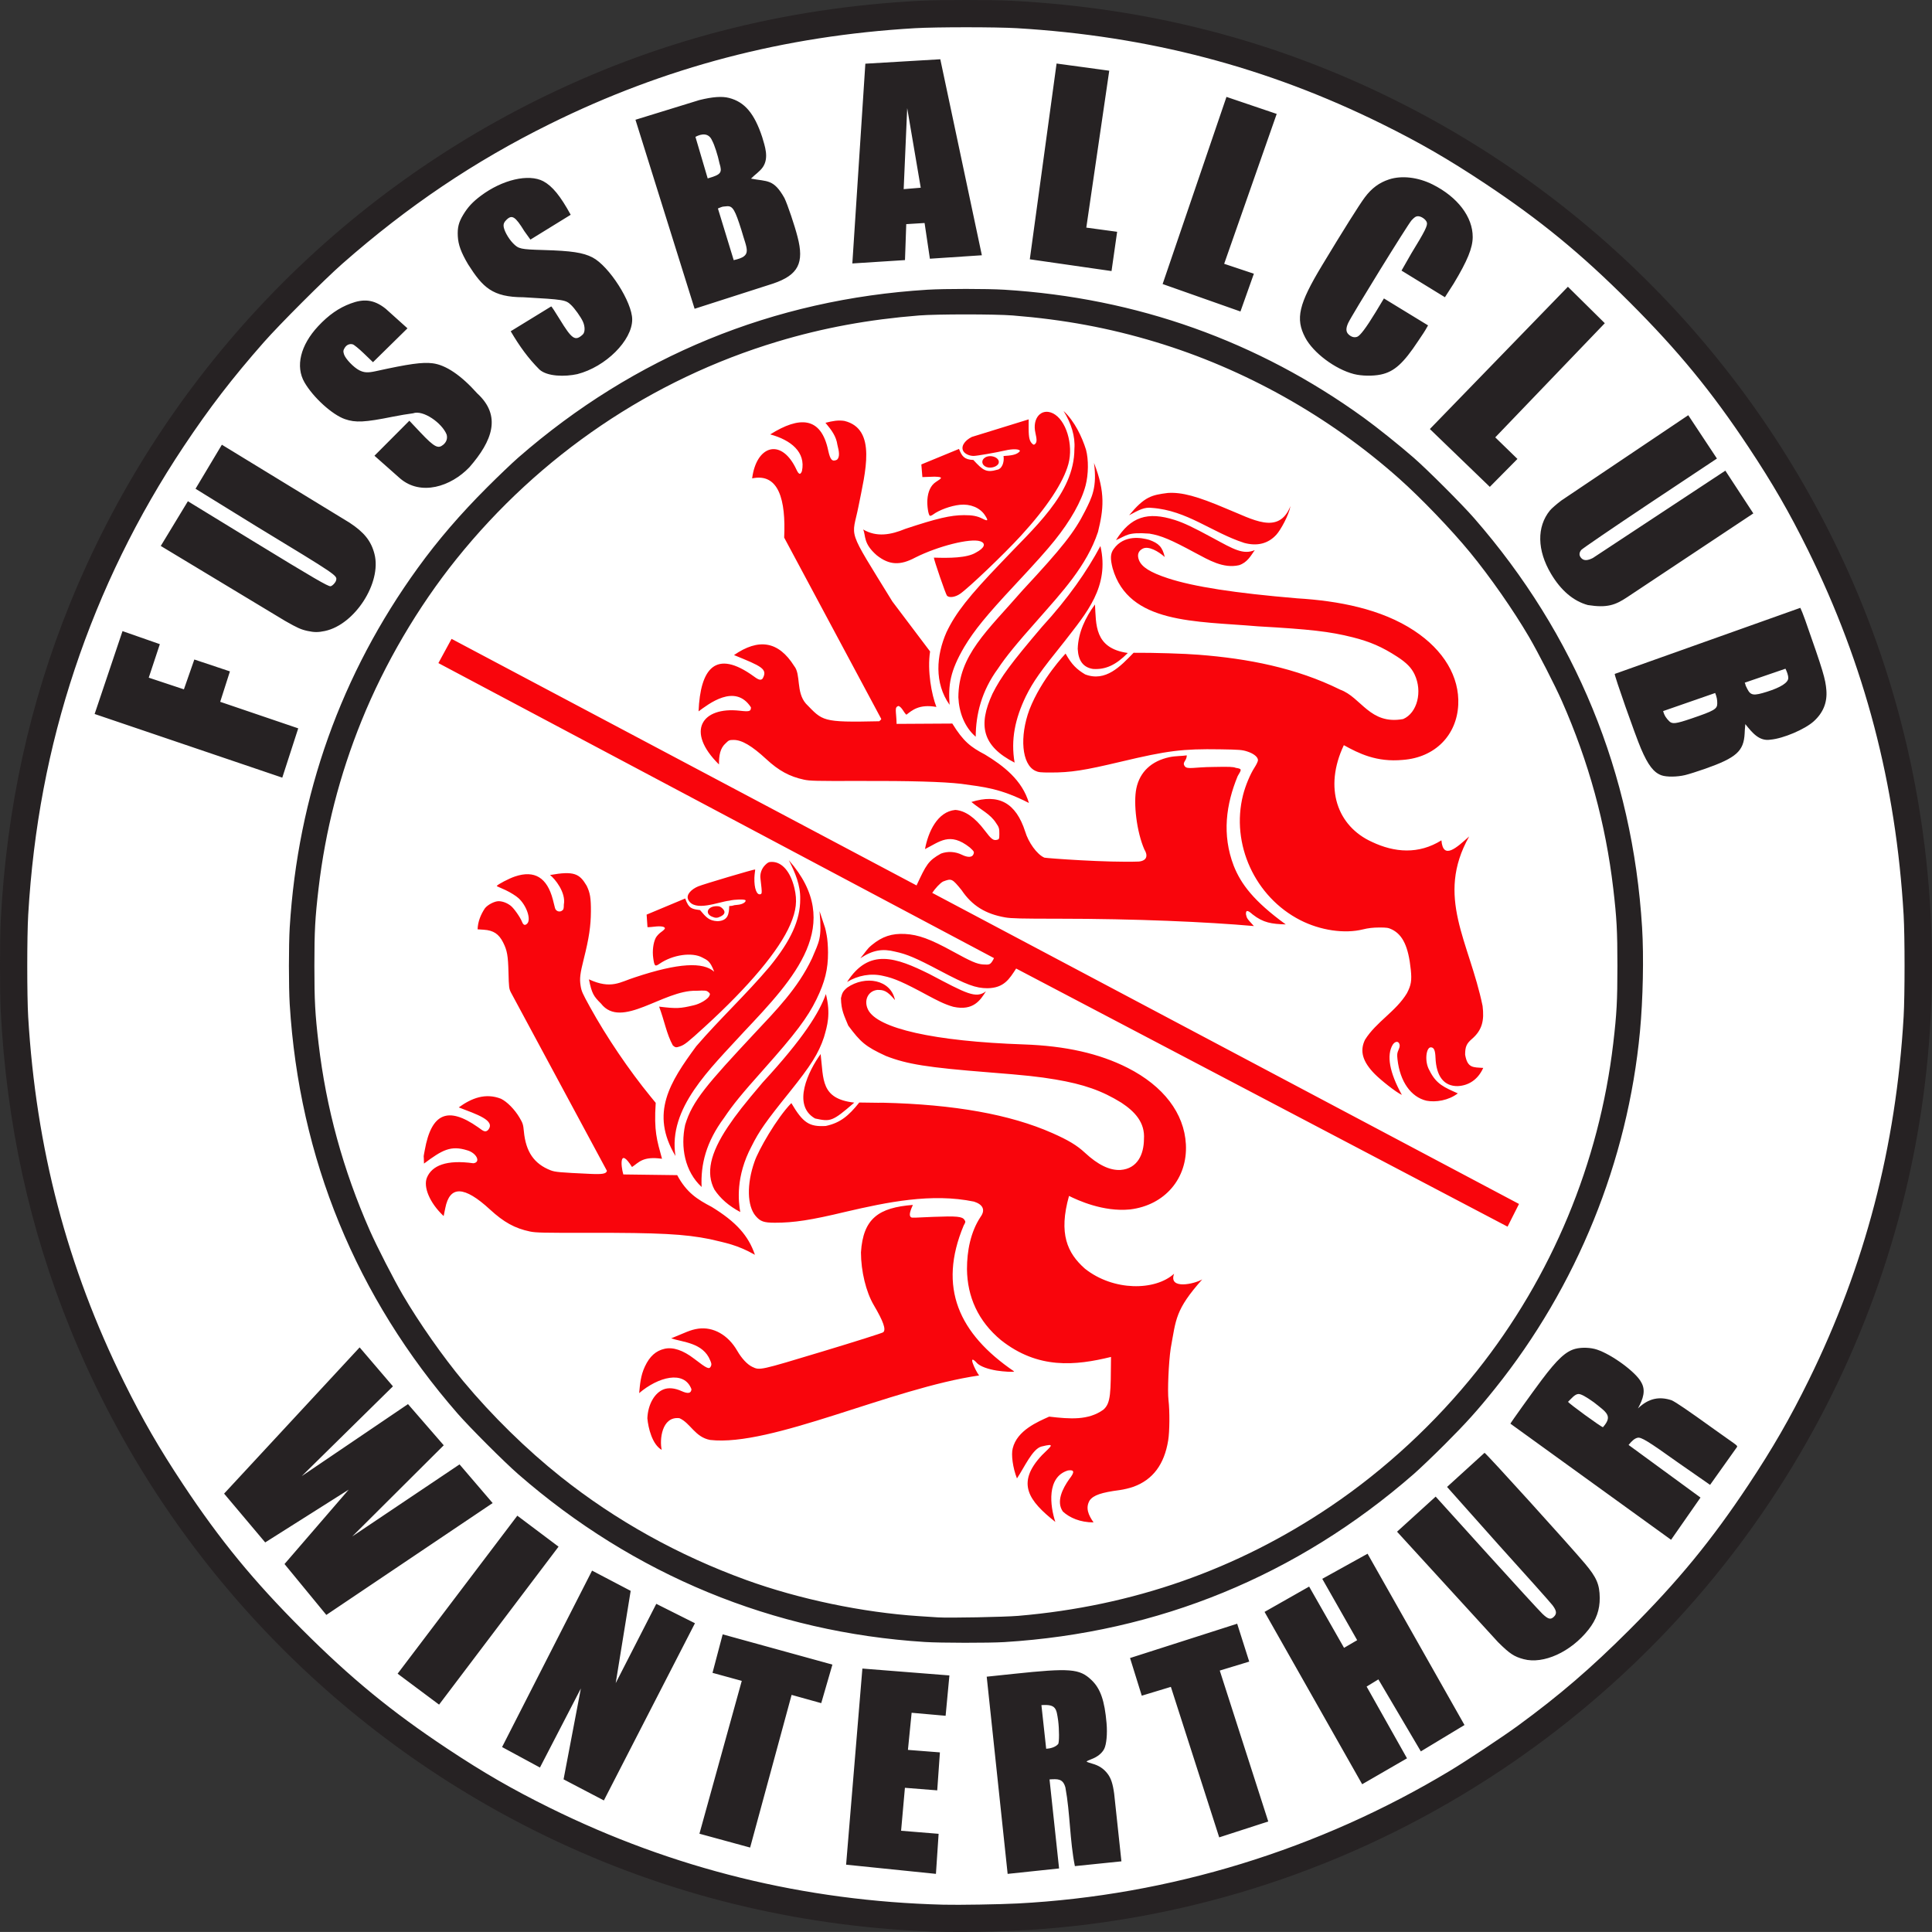 <svg xmlns:svg="http://www.w3.org/2000/svg" xmlns="http://www.w3.org/2000/svg" version="1.1" id="svg2" viewBox="0 0.17 2312.92 2312.83">
  <rect x="0" y="0.17" width="2312.92" height="2312.83" fill="#333333" stroke="none"/>
  <defs id="defs6"></defs>
  <g id="g3734">
    <path d="m 2293.75,1170.812 a 1146.875,1148.438 0 1 1 -2293.75,0 1146.875,1148.438 0 1 1 2293.75,0 z" transform="translate(9.375,-15.625)" id="path3730" style="fill:#ffffff;fill-opacity:1;fill-rule:evenodd;stroke:none"></path>
    <g id="g3726">
      <path d="m 619.866,1814.68 48.572,37.081 -48.572,-37.081 z m 652.609,-4.892 c -8.477,-11.916 -0.205,-27.849 7.578,-38.852 6.744,-8.522 6.274,-11.558 -1.606,-10.376 -25.7,7.902 -21.363,42.554 -15.036,61.612 -31.845,-25.299 -47.493,-46.273 -16.075,-79.861 11.524,-11.393 16.821,-14.72 -0.618,-10.382 -10.764,2.893 -20.346,24.83 -29.252,38.138 -5.066,-12.854 -7.046,-28.538 -5.087,-35.9 5.181,-21.671 30.284,-32.013 43.667,-38.059 25.154,2.928 46.862,4.589 64.83,-8.275 9.221,-7.98 8.795,-20.321 9.181,-63.178 -42.501,10.366 -87.204,15.106 -131.798,-20.178 -27.343,-22.756 -40.255,-51.828 -40.63,-84.979 -0.016,-21.454 4.217,-44.366 16.293,-62.551 5.886,-8.125 3.054,-14.715 -7.834,-18.232 -50.728,-10.552 -104.207,0.686 -153.758,12.184 -41.185,9.913 -61.984,13.122 -84.754,13.077 -13.168,-0.026 -17.275,-1.472 -22.922,-8.069 -10.273,-12.002 -10.846,-38.202 -1.421,-64.909 4.554,-13.676 26.674,-52.366 44.138,-70.234 13.958,23.708 21.477,28.584 41.231,27.386 17.295,-3.695 27.383,-12.144 40.1,-28.081 22.092,0.469 28.485,0.25 28.485,0.25 85.111,1.995 152.145,14.006 202.512,36.285 19.353,8.561 29.599,14.735 39.112,23.571 15.688,14.57 29.712,21.347 42.689,20.628 20.408,-1.562 27.883,-18.917 28,-36.804 1.462,-20.121 -11.146,-33.231 -27.005,-43.697 -23.134,-14.342 -45.14,-22.095 -78.897,-27.796 -19.949,-3.369 -35.731,-5.064 -79.099,-8.492 -74.029,-5.852 -98.8,-9.789 -124,-19.709 -24.733,-11.345 -30.337,-16.705 -44.969,-36.264 -4.9,-12.035 -8.503,-18.257 -8.757,-32.938 1.309,-5.306 1.671,-7.744 7.434,-12.602 21.564,-14.974 52.374,-9.712 57.206,14.932 -9.321,-11.136 -13.451,-12.313 -21.17,-12.159 -11.067,1.248 -16.415,12.543 -11.118,23.485 11,22.724 79.499,38.071 186.374,41.757 50.093,1.728 90.674,10.875 124.503,28.064 42.888,21.792 67.728,54.389 69.7,91.464 2.175,40.894 -25.248,72.967 -66.695,78.007 -32.282,3.305 -63.291,-11.228 -73.211,-16.157 -12.707,45.192 -2.105,68.371 18.969,87.045 34.356,27.268 84.262,26.593 106.808,6.107 -7.052,19.283 23.953,12.411 33.686,6.802 -32.364,36.489 -31.293,47.356 -37.734,82.651 -2.486,16.699 -3.947,50.805 -2.649,61.819 1.578,13.383 1.395,37.452 -0.367,48.32 -4.651,28.675 -18.345,46.967 -41.482,55.411 -4.324,1.578 -11.837,3.387 -16.695,4.019 -21.752,2.831 -31.206,6.072 -35.754,12.258 -5.358,8.91 -1.633,17.59 4.594,26.422 -16.115,-0.032 -28.599,-5.569 -36.697,-12.96 z M 775,1698.022 c 0.781,-17.272 9.075,-30.593 19.553,-34.595 5.891,-2.25 13.288,-1.532 21.268,2.062 7.806,3.517 11.495,2.861 11.983,-2.13 -8.652,-23.38 -40.069,-14.652 -62.621,4.594 1.003,-10.547 1.71,-20.853 6.833,-31.8 5.739,-12.265 13.16,-18.93 23.707,-21.29 10.049,-2.249 22.128,1.806 35.091,11.779 15.963,12.281 18.331,13.329 20.31,8.985 0.858,-1.883 0.665,-3.314 -0.932,-6.926 -8.521,-21.2 -33.004,-21.665 -46.671,-26.322 16.292,-6.524 22.647,-10.246 32.541,-11.597 17.579,-2.399 35.406,7.195 46.52,26.465 5.303,9.193 12.044,16.421 17.918,19.21 9.218,4.377 8.07,4.627 84.614,-18.481 38.712,-11.687 71.218,-21.973 72.235,-22.857 3.657,-3.18 0.291,-12.858 -11.343,-32.619 -9.223,-15.665 -15.218,-40.346 -15.303,-63 2.576,-40.773 21.335,-53.672 62.166,-56.846 -4.922,10.771 -3.901,13.134 -2.434,14.6 1.257,1.257 4.628,0.543 26.568,-0.3 28.659,-1.101 34.939,-0.5 37.629,3.606 1.477,2.254 1.417,2.68 -0.927,6.681 -31.11,74.298 -5.903,129.529 60.301,174.675 0.454,1.177 -13.086,0.299 -20.683,-0.934 -10.697,-1.736 -19.172,-4.852 -23.271,-8.555 -12.642,-13.806 -2.832,7.868 2.083,14.4 -104.99,15.146 -248.703,85.597 -322.059,77.187 -18.138,-3.452 -23.454,-20.186 -36.661,-26.048 -21.496,-2.556 -23.938,26.536 -21.232,37.919 -11.329,-6.327 -16.18,-26.255 -17.182,-37.864 z m 75,-214.361 c -30.517,-6.168 -60.694,-7.751 -145,-7.607 -54.776,0.094 -63.489,-0.099 -70.5,-1.562 -18.081,-3.771 -31.305,-11.05 -48,-26.42 -30.794,-28.35 -48.088,-28.859 -53.441,-1.572 -1.855,9.458 -0.086,0.335 -1.951,9.502 -16.938,-15.918 -24.575,-35.065 -19.97,-46.102 5.931,-14.213 23.094,-21.679 55.571,-17.117 9.388,-1.182 3.647,-12.515 -7.556,-15.556 -19.498,-6.047 -29.727,-0.409 -51.564,15.946 -0.192,-13.281 -1.109,-4.77 0.935,-16.172 7.931,-44.239 27.586,-52.709 63.594,-27.478 4.244,2.575 8.204,7.743 12.325,3.255 9.157,-11.3 -13.777,-18.564 -35.243,-26.874 15.456,-11.207 31.986,-17.57 50.511,-10.368 7.347,3.565 16.422,12.777 22.191,22.525 3.957,6.687 4.486,8.343 5.235,16.381 2.29,24.59 12.195,39.023 32.118,46.801 5.293,2.067 11.119,2.587 47.745,4.267 14.164,0.65 18.89,-0.123 19.576,-3.682 L 611.613,1188.221 c -2.206,-4.356 -2.427,-6.187 -2.866,-23.721 -0.508,-20.295 -1.584,-26.38 -6.349,-35.915 -5.168,-10.341 -11.648,-14.624 -23.273,-15.383 l -7.375,-0.481 c 0.355,-9.198 3.698,-17.548 8.77,-25.157 3.227,-4.231 11.61,-8.579 16.427,-8.52 4.753,0.059 9.943,2.007 14.398,5.405 3.78,2.883 11.37,13.628 13.583,19.229 1.621,4.101 3.597,4.797 6.21,2.185 4.971,-4.971 -0.754,-21.71 -10.418,-30.457 -3.121,-2.825 -9.344,-6.703 -15.478,-9.646 -5.642,-2.707 -10.807,-4.518 -10.522,-4.978 1.113,-1.8 14.305,-8.803 21.809,-11.322 23.414,-7.86 38.394,1.253 45.326,27.574 1.082,4.107 2.221,8.628 2.533,10.046 0.812,3.699 5.102,5.487 8.237,3.433 2.05,-1.343 2.377,-2.355 2.377,-7.353 2.793,-14.533 -10.814,-31.173 -16.519,-35.443 28.99,-5.207 35.338,-1.494 43.824,12.785 4.157,8.467 5.202,14.802 5.111,31 -0.096,17.151 -2.31,31.974 -8.365,56 -4.595,18.234 -5.317,24.103 -4,32.519 1.063,6.794 1.997,8.922 11.402,25.981 19.556,35.47 46.715,75.583 72.427,106.972 l 6.121,7.472 c -2.231,34.014 1.435,44.681 7.537,66.961 -23.296,-3.354 -27.841,4.621 -35.903,9.861 -15.202,-24.109 -13.544,-1.768 -10.405,8.896 l 64.488,0.837 c 11.244,20.866 23.849,28.899 41.265,38.003 29.264,17.901 44.032,34.469 51.8,57.369 -21.481,-12.148 -35.485,-14.359 -53.781,-18.711 z m 366.501,-324.003 c -8.21,12.611 -14.504,23.291 -34.378,23.587 -13.966,-0.035 -24.907,-4.081 -57.065,-21.102 -28.457,-15.062 -39.416,-19.722 -53.373,-22.692 -15.237,-3.864 -26.894,-1.921 -41.726,7.92 7.746,-9.27 7.522,-10.713 13.786,-15.885 12.34,-10.188 23.96,-14.047 39.755,-13.205 15.915,0.849 30.13,6.041 57.064,20.84 22.057,12.12 28.852,15.063 36.124,15.646 7.689,0.359 8.968,1.14 13.312,-7.577 L 524.828,794 540.6,765 1097.254,1060.172 c 11.551,-24.733 13.94,-29.613 29.246,-38.121 7.955,-2.982 17.059,-2.48 24.937,1.375 7.37,3.606 12.595,3.309 14.03,-0.797 0.94,-2.688 0.655,-3.193 -4.473,-7.908 -24.017,-18.958 -35.969,-6.809 -53.616,1.945 3.803,-20.557 14.846,-44.847 36.289,-46.874 11.637,0.842 23.33,8.74 35.428,24.837 7.557,10.054 10.138,12.032 14.33,10.979 2.45,-0.615 2.964,-0.583 2.964,-7.074 0,-6.332 -0.278,-7.985 -3.898,-13.012 -6.792,-10.829 -18.364,-15.895 -29.555,-25.266 32.532,-10.082 53.136,0.609 64.412,35.514 3.689,12.502 13.995,27.377 23.012,31.163 3.708,0.744 75.47,6.063 113.008,4.658 10.662,-1.118 10.565,-8.128 6.658,-14.405 -9.242,-21.033 -13.357,-55.534 -9.579,-73.359 4.181,-19.726 18.191,-32.645 39.551,-37.201 7.519,-1.604 14.689,-1.191 20.739,-2.172 0.086,7.041 -6.135,8.016 -2.184,13.271 3.181,3.763 11.392,0.809 33.573,0.63 19.664,-0.402 24.238,-0.228 27.264,1.036 7.853,1.293 7.129,1.79 2.308,9.923 -13.813,33.594 -19.102,69.903 -4.682,107.431 8.591,21.569 23.632,42.034 62.248,70.098 -16.721,-0.513 -26.892,-1.882 -39.667,-11.965 -6.64,-5.985 -8.169,-4.838 -7.949,-0.074 1.274,4.821 0.326,4.06 9.476,14 -56.34,-5.003 -142.021,-8.766 -233.744,-8.79 -45.171,-0.012 -56.718,-0.293 -63.979,-1.559 -23.725,-4.137 -39.763,-14.158 -52.174,-32.597 -11.479,-14.114 -12.034,-14.191 -22.148,-10.399 -3.675,1.901 -9.517,8.331 -13.046,13.62 l 702.465,372.411 -13.693,27.181 -588.307,-309.014 z m -361.235,264.603 c -10.286,-19.596 -5.222,-43.17 16.134,-75.118 9.741,-14.572 19.864,-27.477 41.613,-53.05 48.929,-53.048 67.894,-83.891 75.716,-105.888 6.046,24.239 1.606,38.18 -2.345,51.796 -6.361,19.145 -15.577,33.817 -41.405,65.918 -28.514,35.439 -36.122,46.297 -45.272,64.612 -19.11,36.065 -15.776,66.16 -13.479,78.633 -13.875,-7.403 -23.822,-16.125 -30.963,-26.902 z m -35.014,-77.495 c 8.631,-28.729 26.434,-48.815 82.795,-109.266 25.863,-27.653 52.022,-53.909 69.057,-90 8.422,-20.296 12.105,-23.19 9.035,-56.531 8.325,25.042 6.457,18.57 8.536,28.836 0.916,4.522 1.576,13.056 1.601,20.695 0.065,19.938 -3.731,35.315 -13.826,56 -10.679,21.884 -25.322,41.315 -62.921,83.5 -27.219,30.538 -37.069,42.602 -47.662,58.376 -21.497,28.943 -28.193,55.693 -26.912,82.796 -20.098,-18.579 -25.492,-47.656 -19.703,-74.406 z m 13.283,-94.098 c 28.139,-32.713 59.879,-62.129 87.722,-95.105 25.577,-31.281 36.773,-55.931 36.726,-80.862 0.409,-16.858 -6.13,-32.1 -13.648,-46.732 67.597,76.867 6.702,141.403 -53.804,205.531 -40.635,44.516 -90.934,91.06 -81.878,148.562 -30.766,-51.32 -6.644,-88.45 24.883,-131.395 z m 142.246,86.519 c -28.103,-16.003 -7.856,-57.079 6.657,-77.14 3.637,30.217 -0.174,53.561 40.258,58.138 -26.404,22.953 -28.414,22.951 -46.915,19.002 z m 731.965,-21.273 c -18.681,-4.403 -31.725,-22.979 -34.699,-49.414 -0.669,-5.945 -0.488,-7.672 1.202,-11.458 1.466,-3.283 1.754,-5.128 1.096,-7 -1.341,-3.812 -5.186,-3.402 -8.058,0.859 -7.48,12.591 -3.958,33.01 10.992,60.052 -7.074,-3.125 -25.417,-17.874 -32.357,-24.884 -14.696,-14.844 -18.378,-27.717 -11.774,-41.159 13.313,-21.329 37.117,-33.987 50.144,-55.648 5.071,-9.651 5.996,-15.261 4.655,-28.241 -2.836,-27.442 -9.527,-41.699 -22.59,-48.13 -4.216,-2.075 -6.246,-2.385 -15.358,-2.343 -7.34,0.034 -13.157,0.711 -19.329,2.25 -22.016,5.489 -51.067,1.207 -75.046,-11.061 -54.267,-27.763 -83.299,-91.237 -68.499,-149.761 2.838,-11.221 8.581,-24.997 13.709,-32.882 2.291,-3.523 4.166,-7.495 4.166,-8.827 0,-3.788 -4.92,-7.839 -12.581,-10.358 -6.309,-2.075 -9.213,-2.312 -32.919,-2.687 -44.775,-0.709 -62.707,1.531 -118.5,14.803 C 1297.596,922.588 1281.954,925 1257.855,925 c -12.403,0 -14.779,-0.269 -18.559,-2.099 -16.137,-7.812 -18.841,-40.866 -6.93,-73.136 14.453,-37.109 43.304,-67.141 43.304,-67.141 7.271,13.166 13.505,18.977 23.421,24.904 24.548,9.401 42.301,-9.688 57.996,-25.877 23.826,-0.182 61.981,1.008 78.032,2.371 58.435,4.513 116.643,15.661 169.381,41.816 25.199,9.13 35.475,42.468 75.322,35.143 16.852,-7.25 23.396,-32.846 13.66,-53.428 -3.76,-7.947 -9.699,-14.008 -20.768,-21.19 -18.131,-11.766 -32.466,-18.006 -53.554,-23.313 -27.059,-6.81 -50.589,-9.524 -113.161,-13.052 -75.071,-6.466 -154.755,-2.63 -173.992,-69.466 -3.012,-11.776 -2.755,-17.562 1.242,-23.14 12.678,-17.696 33.878,-13.35 42.304,-10.989 11.644,4.08 16.105,8.685 18.831,20.609 -7.417,-6.701 -19.373,-13.589 -26.34,-10.035 -5.357,2.733 -6.931,7.415 -4.571,13.594 3.209,8.403 13.579,14.932 34.762,21.885 30.704,10.079 79.993,17.73 154.764,24.022 49.113,2.985 100.589,12.597 140.135,38.818 35.306,23.286 54.24,55.188 52.618,88.658 -1.754,36.209 -27.57,63.067 -66.253,65.934 -31.643,3.037 -53.058,-7.893 -70.713,-17.62 -24.235,51.309 -7.815,97.078 33.714,115.833 27.051,12.815 55.791,15.099 83.109,-1.898 2.02,23.973 18.289,8.689 33.229,-4.682 -40.814,72.567 0.1,125.437 16.061,202.979 2.081,17.076 -0.258,28.722 -12.847,39.535 -6.439,5.531 -8.053,9.411 -8.053,18.76 2.779,16.317 9.711,15.046 21.683,15.833 -6.647,14.771 -18.329,21.268 -30.683,21.796 -16.357,0.166 -25.609,-11.737 -26.475,-34.062 -0.348,-8.971 -1.899,-12.361 -5.654,-12.361 -5.579,0 -7.797,17.006 -1.62,27.561 8.268,16.828 17.936,20.32 33.984,27.574 -11.221,8.562 -26.437,10.855 -37.489,8.78 z M 805.532,1251.75 c -7.465,-13.429 -10.109,-29.63 -16.466,-46.48 20.834,2.54 25.306,2.257 41.152,-1.526 7.671,-1.62 17.17,-7.308 19.033,-11.397 1.041,-2.284 0.892,-2.814 -1.287,-4.586 -2.252,-1.831 -3.498,-1.958 -14.464,-1.478 -39.397,-1.141 -89.511,46.912 -114.024,15.32 -8.911,-8.869 -10.964,-11.945 -14.437,-29.003 26.785,12.328 37.243,3.196 55.115,-2.41 52.268,-17.407 81.609,-18.578 94.843,-6.708 -4.883,-13.2 -8.479,-13.884 -14.13,-16.959 -12.405,-6.752 -35.535,-3.418 -51.236,7.385 -5.493,3.779 -6.206,3.141 -7.618,-6.812 -1.207,-8.508 0.012,-18.267 3.017,-24.157 1.076,-2.109 3.984,-5.23 6.463,-6.935 2.479,-1.705 4.506,-3.705 4.506,-4.444 0,-2.041 -4.616,-2.995 -12.679,-2.011 -6.481,0.79 -8.181,0.547 -8.181,0.547 l -1.031,-14.982 46.188,-19.318 c 4.341,12.576 8.423,12.559 17.758,13.914 7.357,8.74 10.854,12.758 20.891,13.287 12.748,-0.551 13.817,-8.755 14.032,-18.14 6.281,-0.256 3.398,-1.025 9.413,-1.401 7.207,-0.451 11.063,-3.913 10.082,-5.5 -0.886,-1.434 -12.906,-1.151 -19.329,0.456 -13.015,1.398 -41.728,13.951 -49.212,-1.091 -3.03,-6.06 3.898,-12.667 11.836,-15.993 6.21,-2.602 67.625,-20.83 68.214,-20.241 0.325,0.325 -0.707,4.958 -0.861,9.818 -0.406,12.829 2.861,21.467 7.453,19.705 1.393,-0.534 1.557,-1.68 1.054,-7.371 -0.328,-3.706 -0.868,-8.569 -1.2,-10.806 -0.899,-6.053 1.173,-12.27 5.55,-16.646 3.208,-3.208 4.443,-3.786 8.088,-3.786 12.167,0 22.255,11.703 26.942,31.253 3.62,15.1 2.285,26.964 -4.921,43.747 -13.238,30.829 -49.185,73.797 -102.372,122.367 -20.521,18.739 -24.118,21.59 -29.615,23.471 -4.694,1.605 -5.616,1.488 -8.568,-1.087 z M 1111,1192.026 c -29.07,-15.75 -40.669,-20.844 -53.483,-23.491 -15.046,-3.608 -30.528,-0.582 -43.436,7.222 26.382,-41.127 58.609,-29.298 98.561,-9.523 44.739,23.638 55.641,29.718 67.703,20.71 -6.537,10.214 -14.827,23.847 -39.046,18.527 l 0,0 0,0 0,0 0,0 0,0 0,0 0,0 0,0 0,0 0,0 0,0 0,0 0,0 0,0 0,0 0,0 0,0 0,0 0,0 0,0 0,0 0,0 0,0 0,0 0,0 0,0 0,0 0,0 0,0 0,0 0,0 0,0 0,0 0,0 0,0 0,0 0,0 0,0 c -10.71,-2.948 -20.529,-8.285 -30.297,-13.445 z m -258.671,-94.484 c -9.007,-3.918 -5.088,-12.542 5.699,-12.542 3.227,0 4.763,0.637 7.047,2.92 3.624,3.624 2.903,6.737 -2.159,9.328 -4.064,2.08 -6.335,2.143 -10.587,0.294 z m 298.446,-159.002 c -22.047,-2.539 -61.186,-3.638 -122.774,-3.446 -50.997,0.159 -58.405,-0.015 -65.5,-1.537 -17.263,-3.703 -30.152,-10.718 -45.124,-24.557 C 900.111,893.039 888.168,886 878.354,886 c -5.131,0 -5.898,0.309 -9.361,3.772 -7.02,6.051 -8.314,14.996 -8.262,25.572 -40.425,-39.712 -20.465,-69.451 24.968,-64.321 11.601,1.318 13.301,0.799 13.301,-4.067 -18.984,-29.265 -51.069,-3.663 -62.71,4.826 2.126,-50.892 20.122,-75.349 66.417,-41.684 5.623,4.214 8.296,4.81 10.37,2.309 6.236,-11.438 -1.347,-14.559 -34.359,-28.009 29.363,-20.269 53.119,-16.966 72.041,13.103 8.31,10.185 1.924,31.111 14.083,45.072 20.303,20.739 18.548,22.597 87.596,21.06 1.409,-0.923 2.561,-2.185 2.561,-2.804 l -116.219,-217.081 c 2.121,-45.115 -6.48,-77.606 -38.336,-70.883 4.934,-38.689 33.533,-48.315 51.485,-13.681 2.136,3.898 5.004,12.934 8.112,5.037 4.884,-22.864 -13.312,-37.327 -37.963,-44.001 34.881,-21.901 60.998,-21.807 69.519,19.66 2.323,10.325 4.423,13.537 10.402,10.683 3.625,-3.234 2.63,-9.724 0.505,-17.883 -1.428,-10.048 -6.641,-17.273 -14.286,-26.351 8.594,-2.213 15.246,-3.431 22.716,-2.25 39.293,9.704 24.745,61.783 16.902,101.921 -7.843,40.138 -15.443,23.339 40.472,114.236 l 45.152,59.826 c -3.545,23.257 1.842,51.815 7.557,66.425 -20.907,-3.681 -29.211,4.204 -35.936,9.335 -3.389,-3.048 -5.003,-8.552 -9.242,-10.495 -5.433,1.259 -2.842,5.828 -2.452,21.453 l 66.691,-0.391 c 13.141,21.246 21.688,27.974 39.068,37.077 22.066,13.355 44.657,30.646 52.635,57.988 -34.555,-17.629 -53.629,-19.091 -81.007,-22.916 z M 1188.17,830.662 c 10.213,-20.314 22.258,-36.589 59.32,-80.157 31.552,-34.405 53.945,-66.751 69.899,-96.676 11.152,48.873 -16.657,80.073 -42.953,114.172 -29.241,36.359 -37.469,48.028 -46.19,65.5 -13.059,27.007 -18.325,52.228 -13.596,79.66 -38.78,-19.832 -43.966,-44.649 -26.479,-82.498 z M 1147.326,835 c 0.209,-50.45 34.081,-78.97 77.18,-128.5 47.241,-50.797 61.822,-69.297 74.516,-94.544 8.161,-16.231 14.586,-28.513 10.662,-57.581 14.094,35.72 11.29,55.95 4.794,82.625 -13.539,40.77 -43.788,72.82 -71.502,104.5 -25.919,29.12 -38.944,45.08 -48.153,59 -19.759,26.848 -26.614,54.901 -26.737,81.672 C 1154.342,870.316 1148.118,852.441 1147.326,835 z m -14.207,-78 c 10.916,-22.947 26.739,-43.092 65.49,-83.375 37.847,-40.422 87.7,-82.171 87.618,-136.125 1.17,-14.858 -3.818,-30.626 -12.961,-45.3 13.355,12.296 22.095,31.209 26.853,46.3 3.193,11.943 2.993,29.602 -0.485,42.888 -4.934,18.848 -18.113,42.253 -37.04,65.78 -9.806,12.189 -22.159,26 -48.152,53.831 -33.544,35.917 -48.148,53.825 -60.031,73.611 -17.145,29.3 -19.257,45.61 -17.612,69.342 C 1118.326,817.839 1120.82,784.932 1133.119,757 z M 1308.5,801.01 c -11.609,-1.837 -17.571,-9.68 -18.296,-24.069 0.585,-19.461 9.214,-37.618 20.654,-53.113 1.54,23.374 -1.21,52.444 39.313,58.058 -14.288,14.458 -26.624,20.141 -41.672,19.125 z M 1133.704,713.331 C 1132.265,711.863 1118,670.442 1118,667.73 c 18.486,0.629 39.728,0.478 50.314,-6.024 10.368,-5.443 12.527,-11.082 5.186,-13.546 -11.781,-3.955 -50.307,5.701 -77.783,19.494 -17.906,9.569 -31.006,9.286 -46.143,-2.748 -16.521,-14.375 -12.815,-23.32 -16.231,-30.86 16.181,9.461 32.927,6.53 50.657,-0.817 37.893,-12.539 53.96,-16.288 70.088,-16.353 10.074,-0.041 15.947,1.083 22.117,4.23 6.673,3.404 7.275,2.472 2.784,-4.307 -5.861,-8.848 -17.466,-13.621 -29.884,-12.292 -10.996,1.178 -24.675,6.159 -32.211,11.731 -1.487,1.099 -3.166,1.713 -3.732,1.364 -1.777,-1.098 -3.416,-11.752 -2.942,-19.128 0.627,-9.77 4.128,-17.231 9.906,-21.111 7.044,-4.731 10.326,-6.205 -1.461,-6.535 l -14.429,0.498 -1.236,-15.141 45.084,-18.573 c 3.425,8.806 6.347,12.787 17.185,13.222 11.55,12.457 15.281,15.517 28.771,11.648 5.122,-0.858 8.513,-8.366 7.366,-16.377 7.874,-0.548 16.148,-1.083 19.594,-5.944 0,-2.502 -8.397,-2.852 -17.5,-0.729 -10.771,2.512 -34.193,6.571 -37.921,6.571 -4.94,0 -10.068,-2.291 -12.113,-5.412 -3.509,-5.356 0.777,-12.769 10.034,-17.354 l 68.009,-21.015 c 0,6.551 -0.103,2.33 -0.047,11.281 0.071,11.157 1.165,15.286 4.866,18.357 1.162,0.964 1.788,0.884 3.066,-0.394 1.959,-1.959 2.005,-5.113 0.187,-12.963 -4.091,-17.663 7.034,-30.222 20.848,-23.535 15.762,7.63 24.922,37.442 18.631,60.641 -5.995,22.111 -25.802,52.059 -56.808,85.893 -20.356,22.213 -62.507,62.452 -72.939,69.629 -5.798,3.989 -12.875,4.987 -15.608,2.202 l 4e-4,0 z M 1431,662.086 c -29.382,-15.91 -40.826,-20.717 -54.953,-23.086 -26.605,-1.976 -27.048,2.298 -40.068,7.827 17.635,-28.122 37.806,-34.564 70.522,-24.131 11.14,3.613 21.372,8.463 45.852,21.732 24.338,13.192 36.019,20.197 49.82,14.303 -4.908,6.992 -8.989,14.837 -18.788,18.063 -18.925,4.349 -36.277,-6.185 -52.384,-14.708 z m 58.5,-11.985 c -38.806,-12.572 -68.316,-38.866 -110.427,-41.895 -8.844,-1.154 -14.96,2.179 -27.338,8.802 18.682,-22.52 26.993,-24.197 46.266,-26.685 16.769,-1.086 35.093,3.826 70.365,18.863 31.18,12.446 62.401,32.128 76.541,-3.138 -1.953,10.958 -11.764,28.636 -16.944,34.304 -9.75,10.668 -22.875,13.995 -38.462,9.749 z M 1181,559.291 c -5.856,-2.153 -6.787,-8.198 -1.75,-11.36 6.754,-4.24 17.944,0.174 16.368,6.456 -1.073,4.274 -9.051,6.951 -14.618,4.904 z m -629.924,1195.928 36.905,43.949 -36.905,-43.949 z" id="path2840" style="fill:#f9050c;stroke:none"></path>
      <path d="M 1099.944,2311.916 C 936.879,2303.452 782.966,2263.207 639.846,2191.608 387.917,2065.576 190.05,1851.797 84.218,1591.298 35.261,1470.793 7.834,1345.475 0.879,1210.515 c -1.179,-22.872 -1.17,-85.638 0.015,-108.5 C 7.863,967.571 35.433,841.701 84.16,721.86 190.209,461.039 387.839,247.493 639.846,121.422 783.8,49.406 936.458,9.636 1101.846,1.063 c 22.861,-1.185 85.628,-1.194 108.5,-0.015 165.755,8.542 318.336,48.254 462.5,120.374 251.997,126.066 449.641,339.627 555.686,600.438 67.257,165.414 94.975,346.346 80.757,527.155 -27.7,352.271 -216.139,672.782 -511.443,869.9 -164.708,109.944 -352.389,175.083 -549,190.543 -44.746,3.518 -108.269,4.567 -148.903,2.458 l 3e-4,0 z m 118.403,-32.986 c 181.875,-9.531 360.478,-64.359 517.5,-158.862 19.875,-11.962 63.456,-40.868 81.5,-54.058 49.465,-36.157 87.32,-68.71 133.078,-114.438 58.537,-58.499 98.573,-107.262 142.91,-174.058 28.924,-43.577 49.588,-79.451 71.999,-125 67.302,-136.785 104.534,-279.351 113.601,-435 1.506,-25.856 1.51,-96.327 0.01,-122 -9.181,-156.765 -46.56,-299.283 -114.614,-437 -22.375,-45.279 -42.018,-79.308 -71.003,-123 -44.173,-66.588 -84.11,-115.261 -142.413,-173.564 -58.303,-58.303 -106.976,-98.24 -173.564,-142.413 -43.692,-28.985 -77.721,-48.628 -123,-71.003 -137.782,-68.086 -279.493,-105.254 -437,-114.617 -24.962,-1.484 -96.702,-1.483 -122,6.7e-4 -156.875,9.203 -299.468,46.606 -437.004,114.627 -90.424,44.721 -169.886,98.23 -248.5,167.336 -21.253,18.683 -75.45,72.88 -94.133,94.133 -37.89,43.103 -64.938,78.275 -95.744,124.5 -55.496,83.273 -99.023,172.238 -130.517,266.764 -31.405,94.261 -49.614,190.441 -55.702,294.236 -1.489,25.383 -1.493,97.125 -0.01,122 9.425,157.733 46.533,299.211 114.623,437 22.375,45.279 42.018,79.308 71.003,123 44.173,66.588 84.11,115.261 142.413,173.564 58.303,58.303 106.976,98.24 173.564,142.413 43.692,28.985 77.721,48.628 123,71.003 147.666,72.97 304.735,111.621 471,115.901 18.195,0.468 67.628,-0.346 89,-1.466 l 0,0 0,0 0,0 0,0 0,0 0,0 0,0 0,0 0,0 0,0 0,0 0,0 0,0 0,0 0,0 0,0 0,0 0,0 0,0 0,0 0,0 0,0 0,0 0,0 0,0 0,0 0,0 0,0 0,0 0,0 0,0 0,0 0,0 0,0 0,0 0,0 0,0 0,0 0,0 0,0 0,0 0,0 0,0 0,0 0,0 0,0 0,0 0,0 0,0 0,0 0,0 0,0 0,0 0,0 0,0 0,0 0,0 0,0 0,0 0,0 0,0 0,0 0,0 0,0 0,0 0,0 0,0 0,0 z m -205.42,-46.435 19.482,-234.786 104.184,8.228 -4.536,48.3 -40.69,-3.605 -4.427,44.44 38.281,2.993 -3.205,45.456 -38.686,-3.057 -4.577,51.42 44.916,3.667 -3.206,47.947 -107.537,-11.004 z m 193.382,11.022 -25.051,-236.077 32.088,-3.38 c 67.892,-7.163 79.016,-6.28 93.373,7.415 10.68,10.187 15.688,24.552 18.016,51.681 1.09,12.698 -0.092,25.376 -2.873,30.828 -2.613,5.122 -8.255,9.629 -15.266,12.194 -3.163,1.157 -5.75,2.427 -5.75,2.822 0,0.395 2.922,1.508 6.494,2.475 8.119,2.198 13.954,6.019 18.663,12.222 4.066,5.356 6.21,11.872 7.838,23.817 l 8.679,80.986 -55.713,5.722 c -6.158,-30.639 -5.631,-63.186 -11.323,-94.013 -2.972,-11.172 -9.658,-10.304 -19.026,-9.784 l 11.427,106.589 -61.576,6.502 z m 60.566,-155.557 c 1.281,-2.393 1.238,-17.368 -0.08,-27.874 -2.14,-14.345 -2.292,-19.866 -20.046,-18.608 l 5.698,52.263 c 4.525,-0.236 11.028,-1.704 14.428,-5.781 z m -429.537,107.467 50.68,-182.983 -35.03,-9.602 12.174,-46.091 131.37,36.223 -13.383,46.136 -35.467,-9.877 -49.655,182.766 -60.69,-16.572 z m 564.389,-175.804 -34.846,10.567 -14.034,-45.087 128.255,-41.079 14.425,45.367 -35.273,10.714 58.058,180.682 -58.72,19.009 -57.864,-180.174 z m -727.044,110.707 20.717,-108.816 -49,94.681 -45.334,-24.521 107.738,-211.222 46.215,24.234 -17.904,110.422 48.565,-94.875 46.292,23.218 -109.028,212.133 -48.261,-25.254 z m 839.197,-200.459 53.374,-30.309 41.787,73.346 15.716,-9.168 -41.784,-73.451 54.224,-30.055 116.041,205.064 -52.259,31.561 -50.827,-86.186 -14.086,8.593 48.347,85.895 -53.671,31.026 -116.861,-206.315 z m -1037.869,73.966 143.311,-189.143 49.353,37.081 -143.023,189.106 -49.641,-37.044 z m 1348.042,-17.38 c -11.284,-3.037 -16.457,-6.26 -30.693,-20.42 l -120.87,-132.175 46.241,-42.02 61.414,67.922 c 33.232,36.712 63.152,69.338 66.488,72.5 6.862,6.505 9.837,7.218 13.759,3.296 3.597,-3.597 3.133,-7.114 -1.806,-13.692 -2.332,-3.105 -31.413,-35.69 -64.625,-72.409 l -61.596,-69.188 44.866,-40.837 c 1.28,-0.28 102.422,111.407 120.296,132.69 13.861,16.504 17.455,24.846 17.616,40.891 0.143,14.215 -4.086,26.209 -13.418,38.052 -21.109,26.79 -53.982,41.768 -77.673,35.392 z m -716.706,-20.552 c -181.727,-11.441 -348.77,-80.368 -487,-200.95 -16.739,-14.602 -57.84,-55.703 -72.441,-72.441 -121.466,-139.242 -189.698,-305.526 -201.066,-490 -1.269,-20.587 -1.269,-71.413 0,-92 9.757,-158.34 61.492,-303.523 153.405,-430.5 24.158,-33.375 50.507,-64.006 83.052,-96.55 13.228,-13.228 29.901,-29.154 37.05,-35.391 139.242,-121.466 305.526,-189.698 490,-201.066 20.587,-1.269 71.413,-1.269 92,0 158.34,9.757 303.523,61.491 430.5,153.405 15.689,11.356 42.523,32.851 59.5,47.661 16.738,14.602 57.84,55.703 72.441,72.441 121.466,139.242 189.698,305.526 201.066,490 2.141,34.74 1.096,85.905 -2.541,124.5 -14.637,155.301 -75.533,305.306 -173.548,427.5 -21.186,26.412 -34.346,41.029 -60.367,67.05 -13.228,13.228 -29.901,29.154 -37.05,35.391 -139.242,121.466 -305.526,189.698 -490,201.066 -18.589,1.145 -76.08,1.075 -95,-0.116 z m 111.769,-31.311 c 137.282,-11.714 261.621,-55.313 373.938,-131.121 65.008,-43.877 125.668,-100.055 175.057,-162.124 89.62,-112.627 146.402,-249.031 163.203,-392.046 4.176,-35.545 4.999,-50.827 4.999,-92.788 0,-41.961 -0.823,-57.244 -4.999,-92.788 -9.125,-77.679 -29.355,-151.5 -61.443,-224.212 -8.328,-18.871 -28.683,-58.588 -39.464,-77 -18.697,-31.932 -46.528,-71.812 -70.441,-100.935 -22.588,-27.509 -58.789,-65.189 -85.189,-88.667 -83.731,-74.465 -184.907,-131.178 -291.432,-163.358 -55.629,-16.805 -109.639,-26.826 -171,-31.729 -21.028,-1.68 -90.972,-1.68 -112,0 -60.656,4.846 -114.923,14.853 -169.5,31.254 -150.652,45.274 -284.596,136.001 -384.489,260.434 -46.104,57.429 -85.811,125.129 -113.492,193.5 -26.282,64.915 -43.351,131.455 -51.487,200.712 -4.176,35.545 -4.999,50.827 -4.999,92.788 0,41.961 0.823,57.244 4.999,92.788 9.125,77.679 29.355,151.5 61.443,224.212 8.328,18.871 28.683,58.588 39.464,77 19.462,33.24 48.346,74.416 72.603,103.5 34.45,41.306 75.587,81.611 116.624,114.265 65.578,52.181 140.654,93.946 221.835,123.407 63.143,22.915 139.493,38.878 207,43.279 9.35,0.61 19.475,1.269 22.5,1.466 12.991,0.844 79.78,-0.43 96.269,-1.837 z m -878.51,-62.018 76.843,-89.074 -99.955,63.2 -49.21,-58.427 162.257,-175.066 39.868,46.627 -109.194,107.495 127.221,-86.213 42.785,49.298 -109.486,109.087 128.405,-86.223 39.64,46.293 -199.114,133.913 -50.061,-60.909 z M 1808.199,1704.539 c 0.601,-1.567 26.238,-37.396 37.378,-52.237 18.703,-24.919 29.115,-34.532 40.521,-37.414 7.725,-1.952 18.212,-1.55 25.788,0.988 18.322,6.137 46.92,27.298 53.001,39.218 5.52,9.483 2.386,19.53 -3.979,31.174 12.983,-12.469 25.951,-14.483 40.329,-9.739 5.679,2.695 18.696,11.568 50.424,34.37 25.813,18.551 28.873,19.642 27.883,21.493 l -32.298,45.404 -37.98,-26.429 c -36.709,-26.212 -44.585,-31.029 -48.95,-29.933 -3.34,0.838 -6.344,3.268 -10.641,8.581 l 86.101,62.989 -35.225,50.545 -192.351,-139.01 z m 99.96,-25.543 c -9.525,-6.813 -15.34,-9.98 -18.323,-9.98 -4.54,0 -8.998,5.904 -12.612,9.339 0.379,1.691 39.781,30.372 41.777,30.415 12.019,-13.68 4.524,-17.525 -10.842,-29.773 z M 113.286,854.929 l 33.385,-99.222 44.692,15.623 -13.297,40.113 42.09,13.981 12.483,-35.717 42.615,14.22 -11.643,36.424 93.414,31.768 -19.094,59.016 -224.644,-76.205 z m 1875.835,73.432 c -9.33,-3.304 -16.123,-12.123 -24.592,-31.926 -6.811,-15.927 -32.372,-88.522 -31.415,-89.479 l 222.173,-79.107 c 1.384,2.966 3.269,7.381 5.925,14.934 21.328,60.647 24.19,70.133 25.256,83.732 1.152,14.682 -3.795,26.889 -15.041,37.114 -10.661,9.694 -36.716,20.746 -51.944,22.033 -13.354,2.155 -21.679,-8.172 -30.042,-18.601 -0.783,8.984 -0.541,6.121 -0.808,11.216 -1.107,21.172 -9.956,29.073 -47.288,42.224 -8.8,3.1 -19.6,6.505 -24,7.568 -9.501,2.294 -22.2,2.425 -28.225,0.292 z m 35.701,-67.963 c 27.524,-9.372 31.029,-11.42 31.019,-18.133 -0.01,-4.226 -0.482,-7.406 -2.483,-12.456 l -62.318,21.66 c 1.603,5.819 4.037,8.868 7.35,12.181 3.576,3.576 7.965,3.036 26.432,-3.252 z m 90.524,-32.093 c 16.566,-5.211 25.5,-10.965 25.5,-16.423 0,-3.505 -1.777,-7.982 -3.352,-11.153 l -48.758,16.717 c 2.147,4.776 -0.783,-0.06 3.037,7.427 4.078,7.994 7.49,8.491 23.573,3.432 z M 368.163,755.512 c -7.886,-1.714 -12.329,-3.705 -26.95,-12.073 l -148.75,-89.675 32.469,-53.53 79.161,48.428 c 72.333,44.251 88.283,53.35 91.447,53.352 1.99,10e-4 6.192,-4.335 6.825,-7.042 1.39,-5.949 2.289,-5.34 -95.855,-64.957 l -72.419,-44.711 31.523,-52.726 152.732,93.27 c 17.679,11.572 25.989,22.002 29.978,37.627 8.767,34.341 -23.564,84.515 -59.347,92.1 -8.066,1.71 -12.725,1.696 -20.814,-0.063 l 0,-4e-5 z M 1900.846,724.499 c -17.261,-4.764 -32.147,-17.415 -44.036,-37.428 -16.707,-28.122 -17.193,-56.194 -1.31,-75.768 1.879,-2.316 8.014,-7.674 13.632,-11.906 l 151.986,-102.163 34.333,51.89 -81.068,53.873 c -43.605,29.083 -80.239,54.096 -81.409,55.583 -2.802,3.562 -2.69,6.963 0.327,9.98 3.099,3.098 7.506,2.711 13.602,-0.377 l 158.624,-104.559 33.497,51.168 -151.178,100.416 c -13.911,9.179 -23.579,13.005 -47,9.291 z M 478.846,572.835 l -30.562,-27.069 41.779,-41.922 13.234,14.049 c 17.18,18.239 21.302,19.466 27.036,14.955 4.101,-3.226 5.666,-7.69 4.364,-12.447 -5.575,-13.951 -28.337,-29.856 -40.162,-25.448 -5.604,0.678 -16.489,2.503 -24.189,4.056 -33.6,6.776 -44.628,7.343 -57.358,2.946 -15.197,-5.249 -37.96,-25.908 -48.441,-43.964 -11.106,-19.131 -4.921,-44.545 16.395,-67.37 12.466,-13.348 24.763,-21.923 38.905,-27.126 14.764,-5.528 27.34,-5.388 41.939,6.351 l 26.014,23.391 -41.282,40.561 -11.185,-10.748 c -5.706,-5.483 -11.588,-10.272 -13.071,-10.644 -3.929,-0.986 -7.539,0.659 -9.748,4.441 -1.713,2.933 -1.795,3.799 -0.707,7.431 1.605,5.356 11.659,15.872 18.375,19.218 5.784,2.882 10.253,3.12 19.664,1.046 39.753,-8.758 55.834,-10.988 68.12,-9.445 15.691,1.97 33.966,14.305 53.327,35.992 29.484,26.98 18.126,56.96 -9.327,88.435 -22.209,23.266 -58.222,34.781 -83.121,13.311 z m 1232.938,-59.045 165.25,-170.337 44.168,43.649 -131.137,136.662 26.563,25.825 -33.077,33.441 -71.767,-69.241 z M 645.832,442.589 c -13.432,-13.459 -23.739,-27.7 -34.437,-45.847 l 48.481,-29.727 c 0.376,-0.229 4.964,6.81 10.052,15.133 14.861,24.308 18.607,26.822 27.669,18.568 2.906,-2.647 2.998,-9.455 0.211,-15.597 -2.481,-5.468 -9.671,-15.557 -14.114,-19.803 -6.479,-6.193 -8.405,-6.506 -57.013,-9.278 -37.316,-0.087 -48.761,-11.879 -66.328,-39.469 -8.446,-14.351 -11.765,-23.438 -12.292,-33.652 -0.536,-10.382 1.063,-16.701 6.493,-25.661 5.595,-9.232 11.238,-15.315 21.004,-22.645 25.823,-19.381 57.277,-26.717 74.871,-17.463 10.932,5.959 20.302,17.387 32.796,40.142 l -48.228,29.725 -7.255,-10.091 c -10.861,-17.673 -14.834,-20.17 -21.495,-13.509 -2.549,2.549 -3.4,4.261 -3.4,6.84 0,4.979 5.428,15.084 11.374,21.174 6.598,6.758 8.955,7.282 36.285,8.055 33.639,0.952 47.602,3.063 58.841,8.896 19.827,10.29 47.5,53.558 47.5,74.271 0,25.095 -31.789,56.741 -65.712,65.417 -14.567,3.205 -35.916,3.025 -45.303,-5.481 z m 975.014,5.384 c -22.483,-5.793 -48.72,-25.463 -58.303,-43.711 -11.885,-22.631 -7.873,-39.85 20.098,-86.247 25,-41.469 44.812,-72.993 51.298,-81.623 8.227,-10.946 17.196,-17.586 28.958,-21.437 15.135,-4.956 34.721,-2.679 52.21,6.072 29.865,14.943 48.094,38.868 47.962,62.947 -0.072,13.062 -6.342,28.417 -22.681,55.541 l -10.573,16.495 -51.968,-31.89 11.715,-20.504 c 16.381,-26.71 19.799,-33.554 18.585,-37.219 -1.197,-3.613 -6.632,-7.382 -10.647,-7.382 -2.364,0 -4.077,1.1 -7.602,4.884 -4.464,4.79 -71.837,113.971 -75.972,123.116 -2.874,6.357 -2.692,10.527 0.593,13.572 3.286,3.045 6.782,4.004 10.218,2.803 3.421,-1.196 10.419,-10.248 22.11,-29.444 l 9.945,-16.491 52.825,32.254 c -5.068,9.075 -5.745,9.505 -11.825,18.708 -17.792,26.932 -28.719,36.747 -44.676,40.128 -9.494,2.012 -23.181,1.769 -32.27,-0.573 z m -228.995,-107.771 76.436,-224.04 60.13,20.379 -62.886,179.442 35.559,11.863 -16.069,45.237 -93.171,-32.882 z m -560.295,29.626 -70.805,-226.289 76.595,-23.594 c 15.805,-3.904 26.968,-4.705 35.395,-2.54 18.75,4.819 30.329,18.483 39.747,46.905 3.096,10.72 8.348,24.48 0.846,35.812 -3.817,5.553 -9.667,9.118 -14.271,13.891 19.624,3.769 27.037,0.138 40.045,23.265 3.73,7.704 12.248,32.92 15.643,46.313 8.245,31.322 1.016,45.839 -29.297,56.085 l -93.899,30.151 z m 55.943,-94.478 c -7.525,-23.77 -10.198,-28.339 -16.577,-28.329 -7.407,0.79 -4.435,-0.109 -11.466,2.714 l 18.911,61.875 c 22.779,-5.042 15.892,-12.168 9.133,-36.26 z m -26.13,-79.567 c -2.045,-9.832 -6.118,-22.41 -8.811,-27.211 -3.988,-9.537 -12.521,-8.568 -20.009,-4.57 l 14.672,49.764 c 16.242,-4.652 17.544,-6.847 14.148,-17.983 z m 371.471,114.798 32.045,-234.344 63.058,8.59 -27.467,187.826 36.913,5.011 -6.713,47.009 -97.836,-14.092 z m -212.456,4.994 15.572,-239.145 89.734,-5.311 49.75,234.646 -62.214,4.138 -6.354,-42.756 -21.946,1.36 -1.516,43.042 -63.027,4.027 z m 81.884,-90.668 -16.211,-95.286 -4.21,96.985 20.421,-1.699 z" id="path2838" style="fill:#262223;stroke:none"></path>
    </g>
  </g>
</svg>